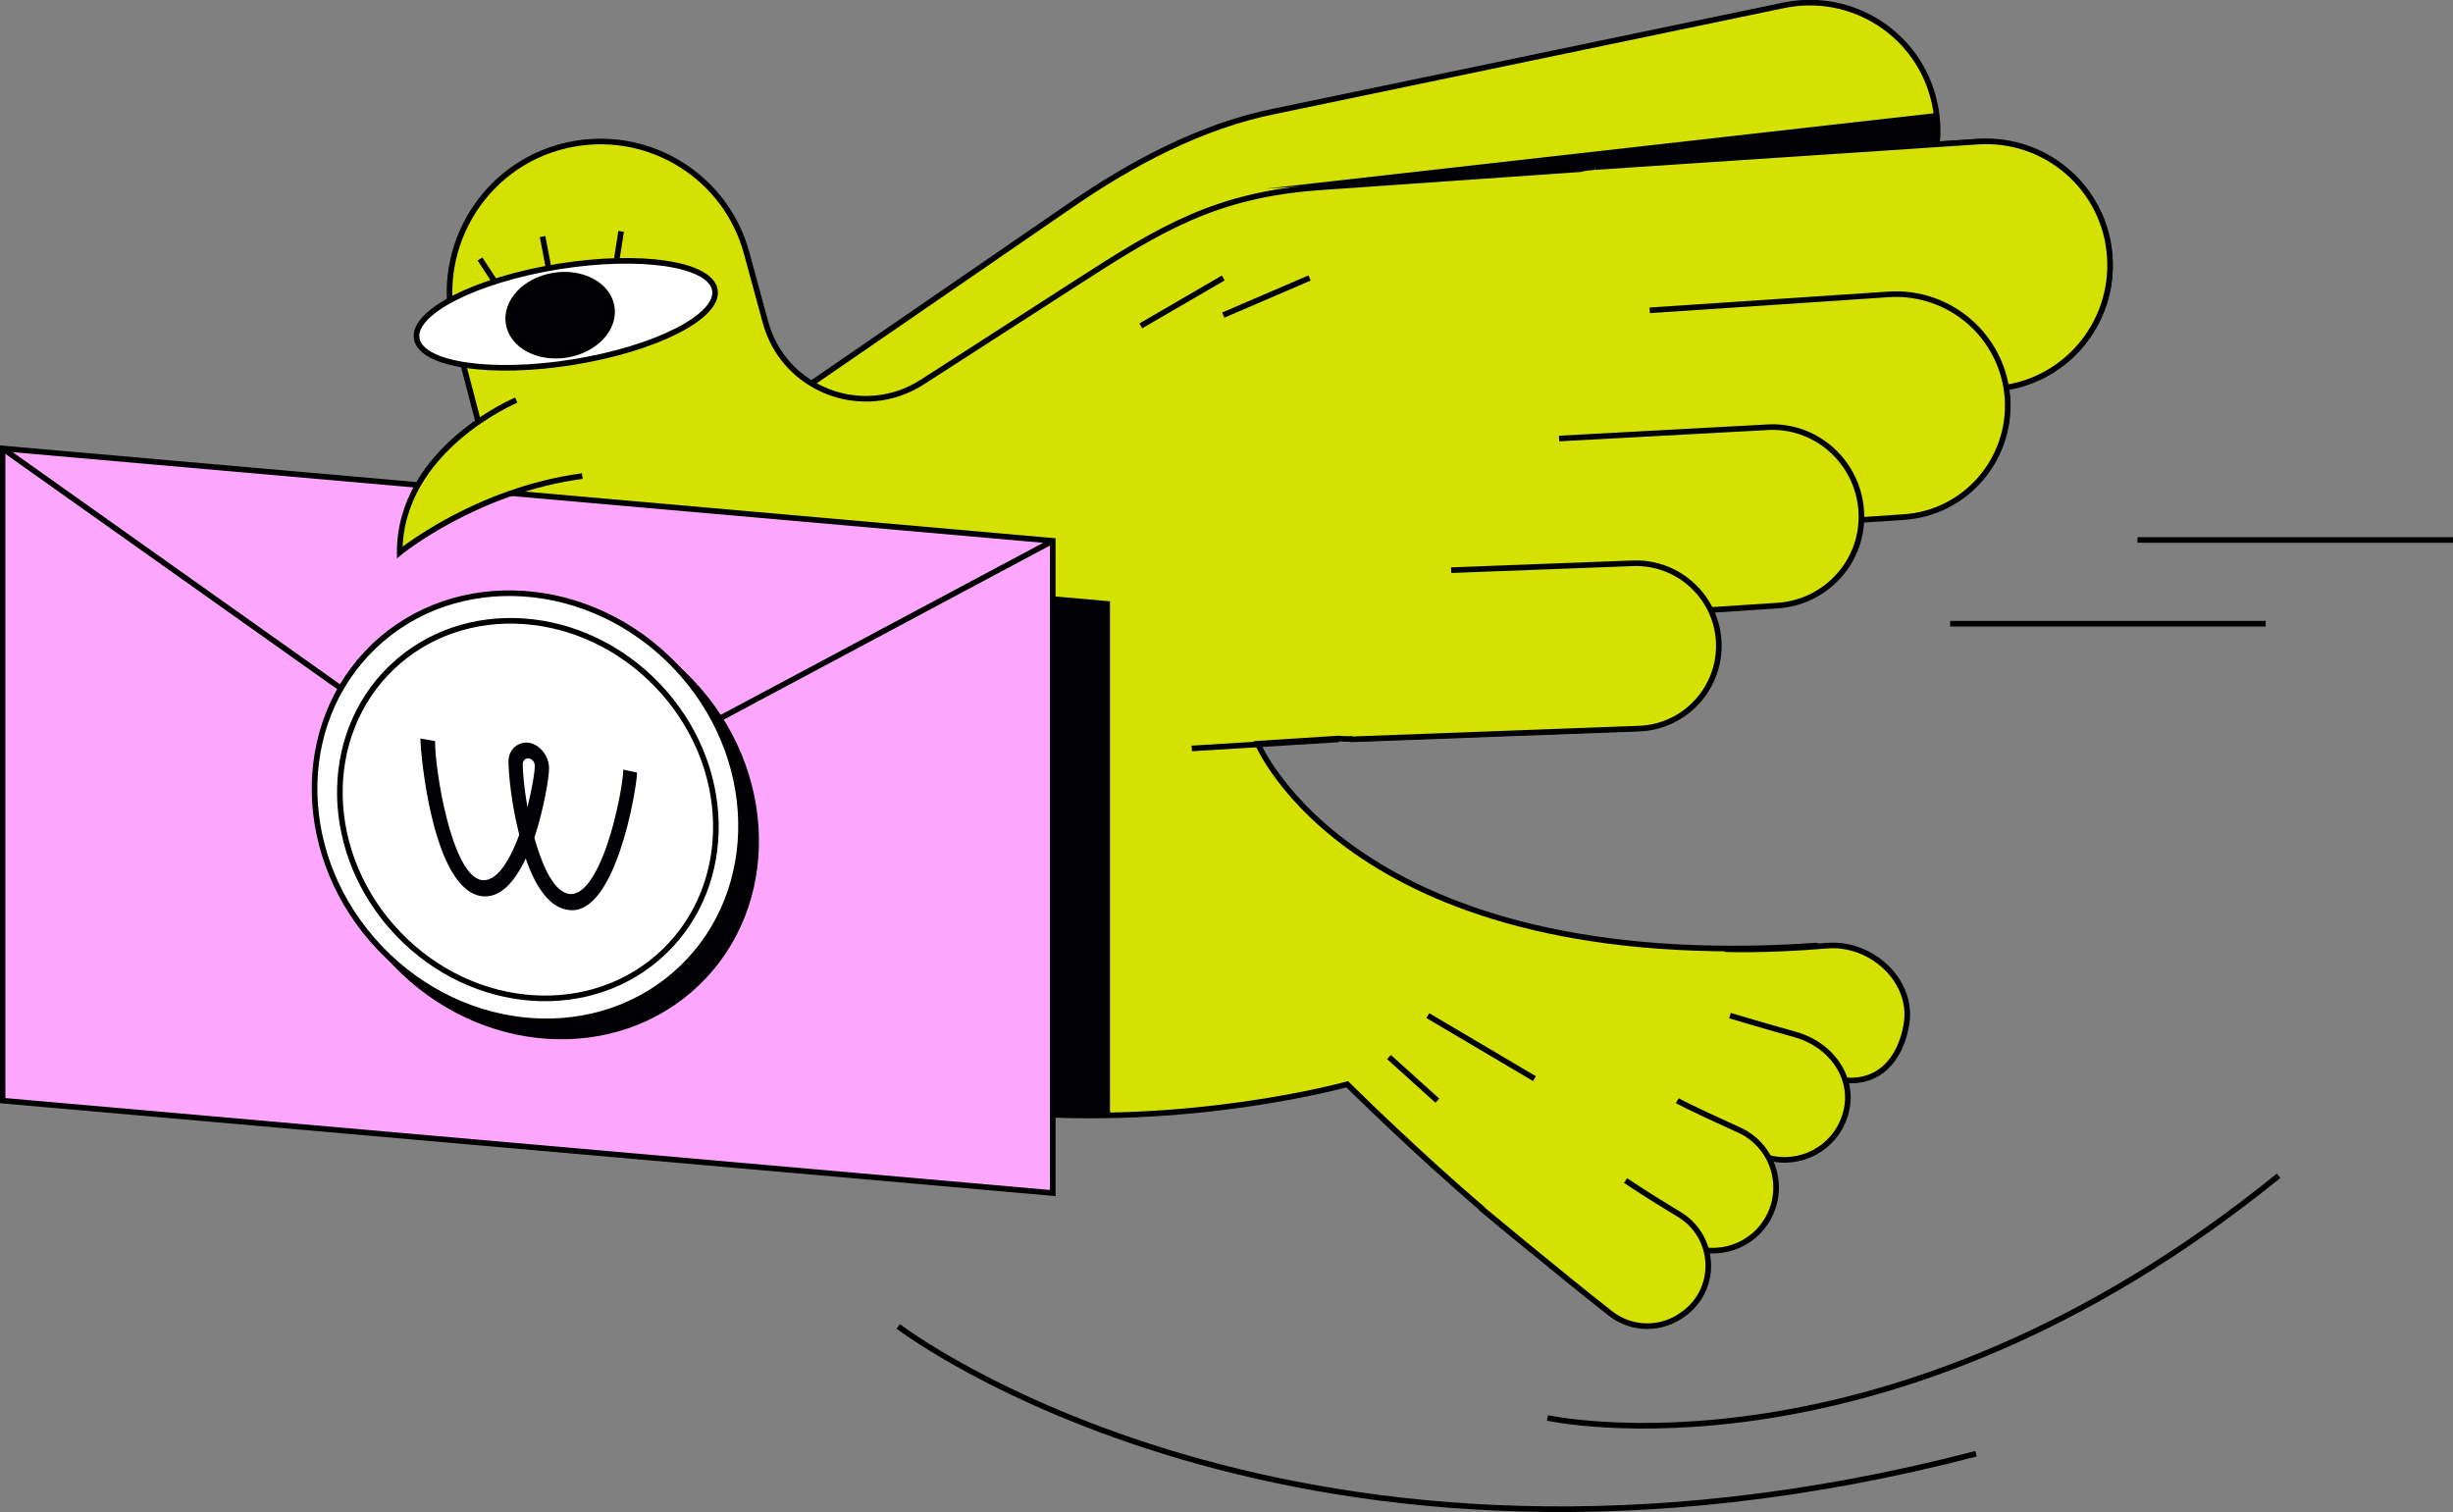 <svg xmlns="http://www.w3.org/2000/svg" xmlns:xlink="http://www.w3.org/1999/xlink" id="Calque_1" x="0px" y="0px" viewBox="0 0 568.3 350.3" style="enable-background:new 0 0 568.3 350.3;" xml:space="preserve"><rect x="0" y="0" width="568.3" height="350.3" fill="#808080" stroke="none"/><style type="text/css">	.st0{fill:#D5E100;stroke:#000000;stroke-width:1.3;stroke-miterlimit:10;}	.st1{fill:#FFFFFF;stroke:#000000;stroke-width:1.3;stroke-miterlimit:10;}	.st2{fill:#000005;stroke:#000000;stroke-width:1.3;stroke-miterlimit:10;}	.st3{clip-path:url(#SVGID_00000178902194344412128530000007082046351830636185_);}	.st4{fill:#FCA7FD;stroke:#000000;stroke-width:1.3;stroke-miterlimit:10;}	.st5{fill:none;stroke:#000000;stroke-width:1.3;stroke-miterlimit:10;}	.st6{fill:#000005;}	.st7{fill:#FFFFFF;stroke:#000000;stroke-width:1.3;stroke-miterlimit:10;}</style><g id="a"></g><g id="b">	<g id="c">		<g>			<g>				<path class="st0" d="M182.1,92.9L248,47.6c14.2-9.8,30.3-18.4,47.2-21.8L413.4,1.2c15.9-3.2,31.4,6.9,34.8,22.7l0,0     c3.5,15.8-6.4,31.4-22.2,35.1l-83.2,19.4l-166.6,43.2L182.1,92.9L182.1,92.9z"></path>				<path class="st0" d="M488.7,59c-1.3-15.7-15.6-27.2-31.3-26.1l-87.9,5.8c-1.2,0.1-2.3,0.2-3.4,0.5l-60.3,4.2     c-23.9,1.7-36.6,9.3-56.7,22.3l-35.4,22.8c-13.8,8.9-32.2,1.8-36.4-14L173,58.7c-4.7-17.5-22-28.5-39.9-25.4l0,0     c-20.2,3.5-33,23.6-27.8,43.4l11.4,43.6l0,58.4c48.5,113.6,195.4,72.5,195.4,72.5c30.9,30.3,48.7,42.8,48.7,42.8     c66.9-24,59.7-74.9,59.7-74.9c-106.8,7.2-129.1-46.8-129.1-46.8l18.7-1.2c0.8,0.1,1.7,0.1,2.5,0.1l67-2.5     c10.6-0.4,18.8-9.3,18.4-19.9l0,0c-0.1-2.8-0.8-5.4-2-7.7l15.7-1c10.6-0.7,18.9-9.4,19.3-19.8l9.9-0.7     c14.2-0.9,25-13.2,24.1-27.5c-0.1-0.8-0.2-1.7-0.3-2.5C479.5,87.4,490,74.1,488.7,59L488.7,59z"></path>				<path class="st0" d="M399.6,219.9c0,0,9.2,0.4,23.6-0.8c10.2-0.9,20.1,8,18.5,18.1l0,0c-1.4,8.4-6.5,14.1-15,13     c-11.7-1.5-16.4-3.2-25.7-4.5"></path>				<path class="st0" d="M400.8,235.3c0,0,5.9,1.8,15.2,4.4c9.1,2.6,14.7,11.5,10.9,20.2l0,0c-3.1,7.2-11.4,10.7-18.8,7.8     c-10.2-4-11.3-5.9-19.4-9.2"></path>				<path class="st0" d="M388.6,255c0,0,1.7,1.1,14.3,6.8c8.6,3.9,11.3,14.8,5.5,22.3l0,0c-4.8,6.2-13.8,7.5-20.1,2.9     c-8.8-6.4-6.2-6.3-13.2-11.5"></path>									<ellipse transform="matrix(0.987 -0.16 0.16 0.987 -9.965 21.943)" class="st1" cx="131.1" cy="72.8" rx="35" ry="11.2"></ellipse>									<ellipse transform="matrix(0.987 -0.16 0.16 0.987 -10.019 21.742)" class="st2" cx="129.8" cy="73" rx="12.1" ry="9.3"></ellipse>				<g>					<defs>						<path id="SVGID_1_" d="M488.7,59c-1.3-15.7-15.6-27.2-31.3-26.1l-87.9,5.8c-1.2,0.1-2.3,0.2-3.4,0.5l-60.3,4.2       c-23.9,1.7-36.6,9.3-56.7,22.3l-35.4,22.8c-13.8,8.9-32.2,1.8-36.4-14L173,58.7c-4.7-17.5-22-28.5-39.9-25.4l0,0       c-20.2,3.5-33,23.6-27.8,43.4l11.4,43.6l0,58.4c48.5,113.6,195.4,72.5,195.4,72.5c30.9,30.3,48.7,42.8,48.7,42.8       c66.9-24,59.7-74.9,59.7-74.9c-106.8,7.2-129.1-46.8-129.1-46.8l18.7-1.2c0.8,0.1,1.7,0.1,2.5,0.1l67-2.5       c10.6-0.4,18.8-9.3,18.4-19.9l0,0c-0.1-2.8-0.8-5.4-2-7.7l15.7-1c10.6-0.7,18.9-9.4,19.3-19.8l9.9-0.7       c14.2-0.9,25-13.2,24.1-27.5c-0.1-0.8-0.2-1.7-0.3-2.5C479.5,87.4,490,74.1,488.7,59L488.7,59z"></path>					</defs>					<clipPath id="SVGID_00000136371976690595503040000010088828510539610785_">						<use xlink:href="#SVGID_1_" style="overflow:visible;"></use>					</clipPath>					<g style="clip-path:url(#SVGID_00000136371976690595503040000010088828510539610785_);">						<polygon class="st2" points="256.5,291 13.3,269.7 13.3,118.6 256.5,139.9       "></polygon>					</g>				</g>				<g>					<polygon class="st4" points="243.9,276.4 0.6,255 0.6,103.9 243.9,125.3      "></polygon>					<polyline class="st5" points="0.6,103.9 122.3,190.2 243.9,125.3      "></polyline>					<g>													<ellipse transform="matrix(0.723 -0.691 0.691 0.723 -96.742 139.8)" class="st2" cx="125.8" cy="190.4" rx="47.3" ry="51.6"></ellipse>													<ellipse transform="matrix(0.723 -0.691 0.691 0.723 -95.293 136.41)" class="st1" cx="122.3" cy="186.9" rx="47.3" ry="51.6"></ellipse>					</g>				</g>				<path class="st0" d="M134.9,110.3c-24.7,3.3-42.3,17.7-42.3,17.7c0-24,27-35.3,27-35.3"></path>				<path class="st0" d="M369.5,38.7l88.8-5.9c15.8-1,29.5,10.9,30.5,26.8l0,0c1,15.8-10.9,29.5-26.8,30.5L373.3,96"></path>				<path class="st0" d="M382.2,71.9l55.4-3.7c14.2-0.9,26.5,9.8,27.5,24.1l0,0c0.9,14.2-9.8,26.6-24.1,27.5l-79.9,5.3"></path>				<path class="st0" d="M361.2,101.6l48-2.6c11.4-0.8,21.2,7.9,22,19.3l0,0c0.8,11.4-7.9,21.2-19.3,22l-63.9,4.2"></path>				<path class="st0" d="M336.2,132.1l42.1-1.6c10.6-0.4,19.5,7.9,19.9,18.4l0,0c0.4,10.6-7.9,19.5-18.4,19.9l-67,2.5"></path>				<path class="st0" d="M343,279.8c0,0,18.1,15.1,30.1,24.5c5.1,4,12.2,3.9,17.2-0.1c0.1-0.1,0.2-0.1,0.3-0.2     c7.5-6,6.7-17.6-1.5-22.6c-4.3-2.6-8.8-5.4-12.5-7.9"></path>				<line class="st5" x1="125.7" y1="54.8" x2="127.1" y2="62.1"></line>				<line class="st5" x1="111.2" y1="60" x2="114.6" y2="65.2"></line>				<line class="st5" x1="143.9" y1="53.6" x2="142.9" y2="60"></line>				<line class="st5" x1="264.3" y1="75.5" x2="283.4" y2="64.4"></line>				<line class="st5" x1="283.4" y1="73" x2="303.4" y2="64.4"></line>				<line class="st5" x1="321.8" y1="244.9" x2="333" y2="255"></line>				<line class="st5" x1="330.8" y1="235.3" x2="355.5" y2="249.9"></line>				<line class="st5" x1="310.2" y1="171.3" x2="276.1" y2="173.4"></line>			</g>			<path class="st5" d="M208.1,307.3c0,0,92,70.6,249.7,29.5"></path>			<path class="st5" d="M358.5,328.5c0,0,78.7,17.5,169.4-56.1"></path>			<line class="st5" x1="495.2" y1="125.1" x2="568.3" y2="125.1"></line>			<line class="st5" x1="451.8" y1="144.5" x2="524.9" y2="144.5"></line>			<polygon class="st6" points="293.4,43.7 448.4,26.2 448.8,33.7    "></polygon>		</g>	</g></g><ellipse transform="matrix(0.723 -0.691 0.691 0.723 -95.619 136.588)" class="st7" cx="122.3" cy="187.4" rx="41.6" ry="45.6"></ellipse><path class="st6" d="M144.4,178.3c0,2.2-1.3,10.1-3.6,17c-2.7,8-5.9,12.3-9,11.8c-4.1-0.7-6.7-8.4-8-13c2.2-6.7,3.4-13.9,3.4-16.1 c0-2.8-2.1-5.5-4.6-5.9c-2.5-0.4-4.8,1.5-4.8,4.3c0,2.8,0.7,10,2.5,17c-2.7,7.3-5.7,10.9-8.7,10.5c-7-1.1-10.9-25.9-10.8-32.2 l-3.4-0.6c0,3.5,2.8,34.6,14,36.5c4.5,0.7,7.9-3.4,10.4-8.7c2.5,7.3,5.9,11.4,9.8,11.9c10.8,1.8,15.8-27.2,16-31.8L144.4,178.3z  M122.2,187c-0.8-4.5-1.1-8.4-1.1-10c0-0.8,0.7-1.4,1.4-1.3c0.7,0.1,1.4,0.8,1.4,1.7C123.9,178.9,123.3,182.6,122.2,187z"></path></svg>